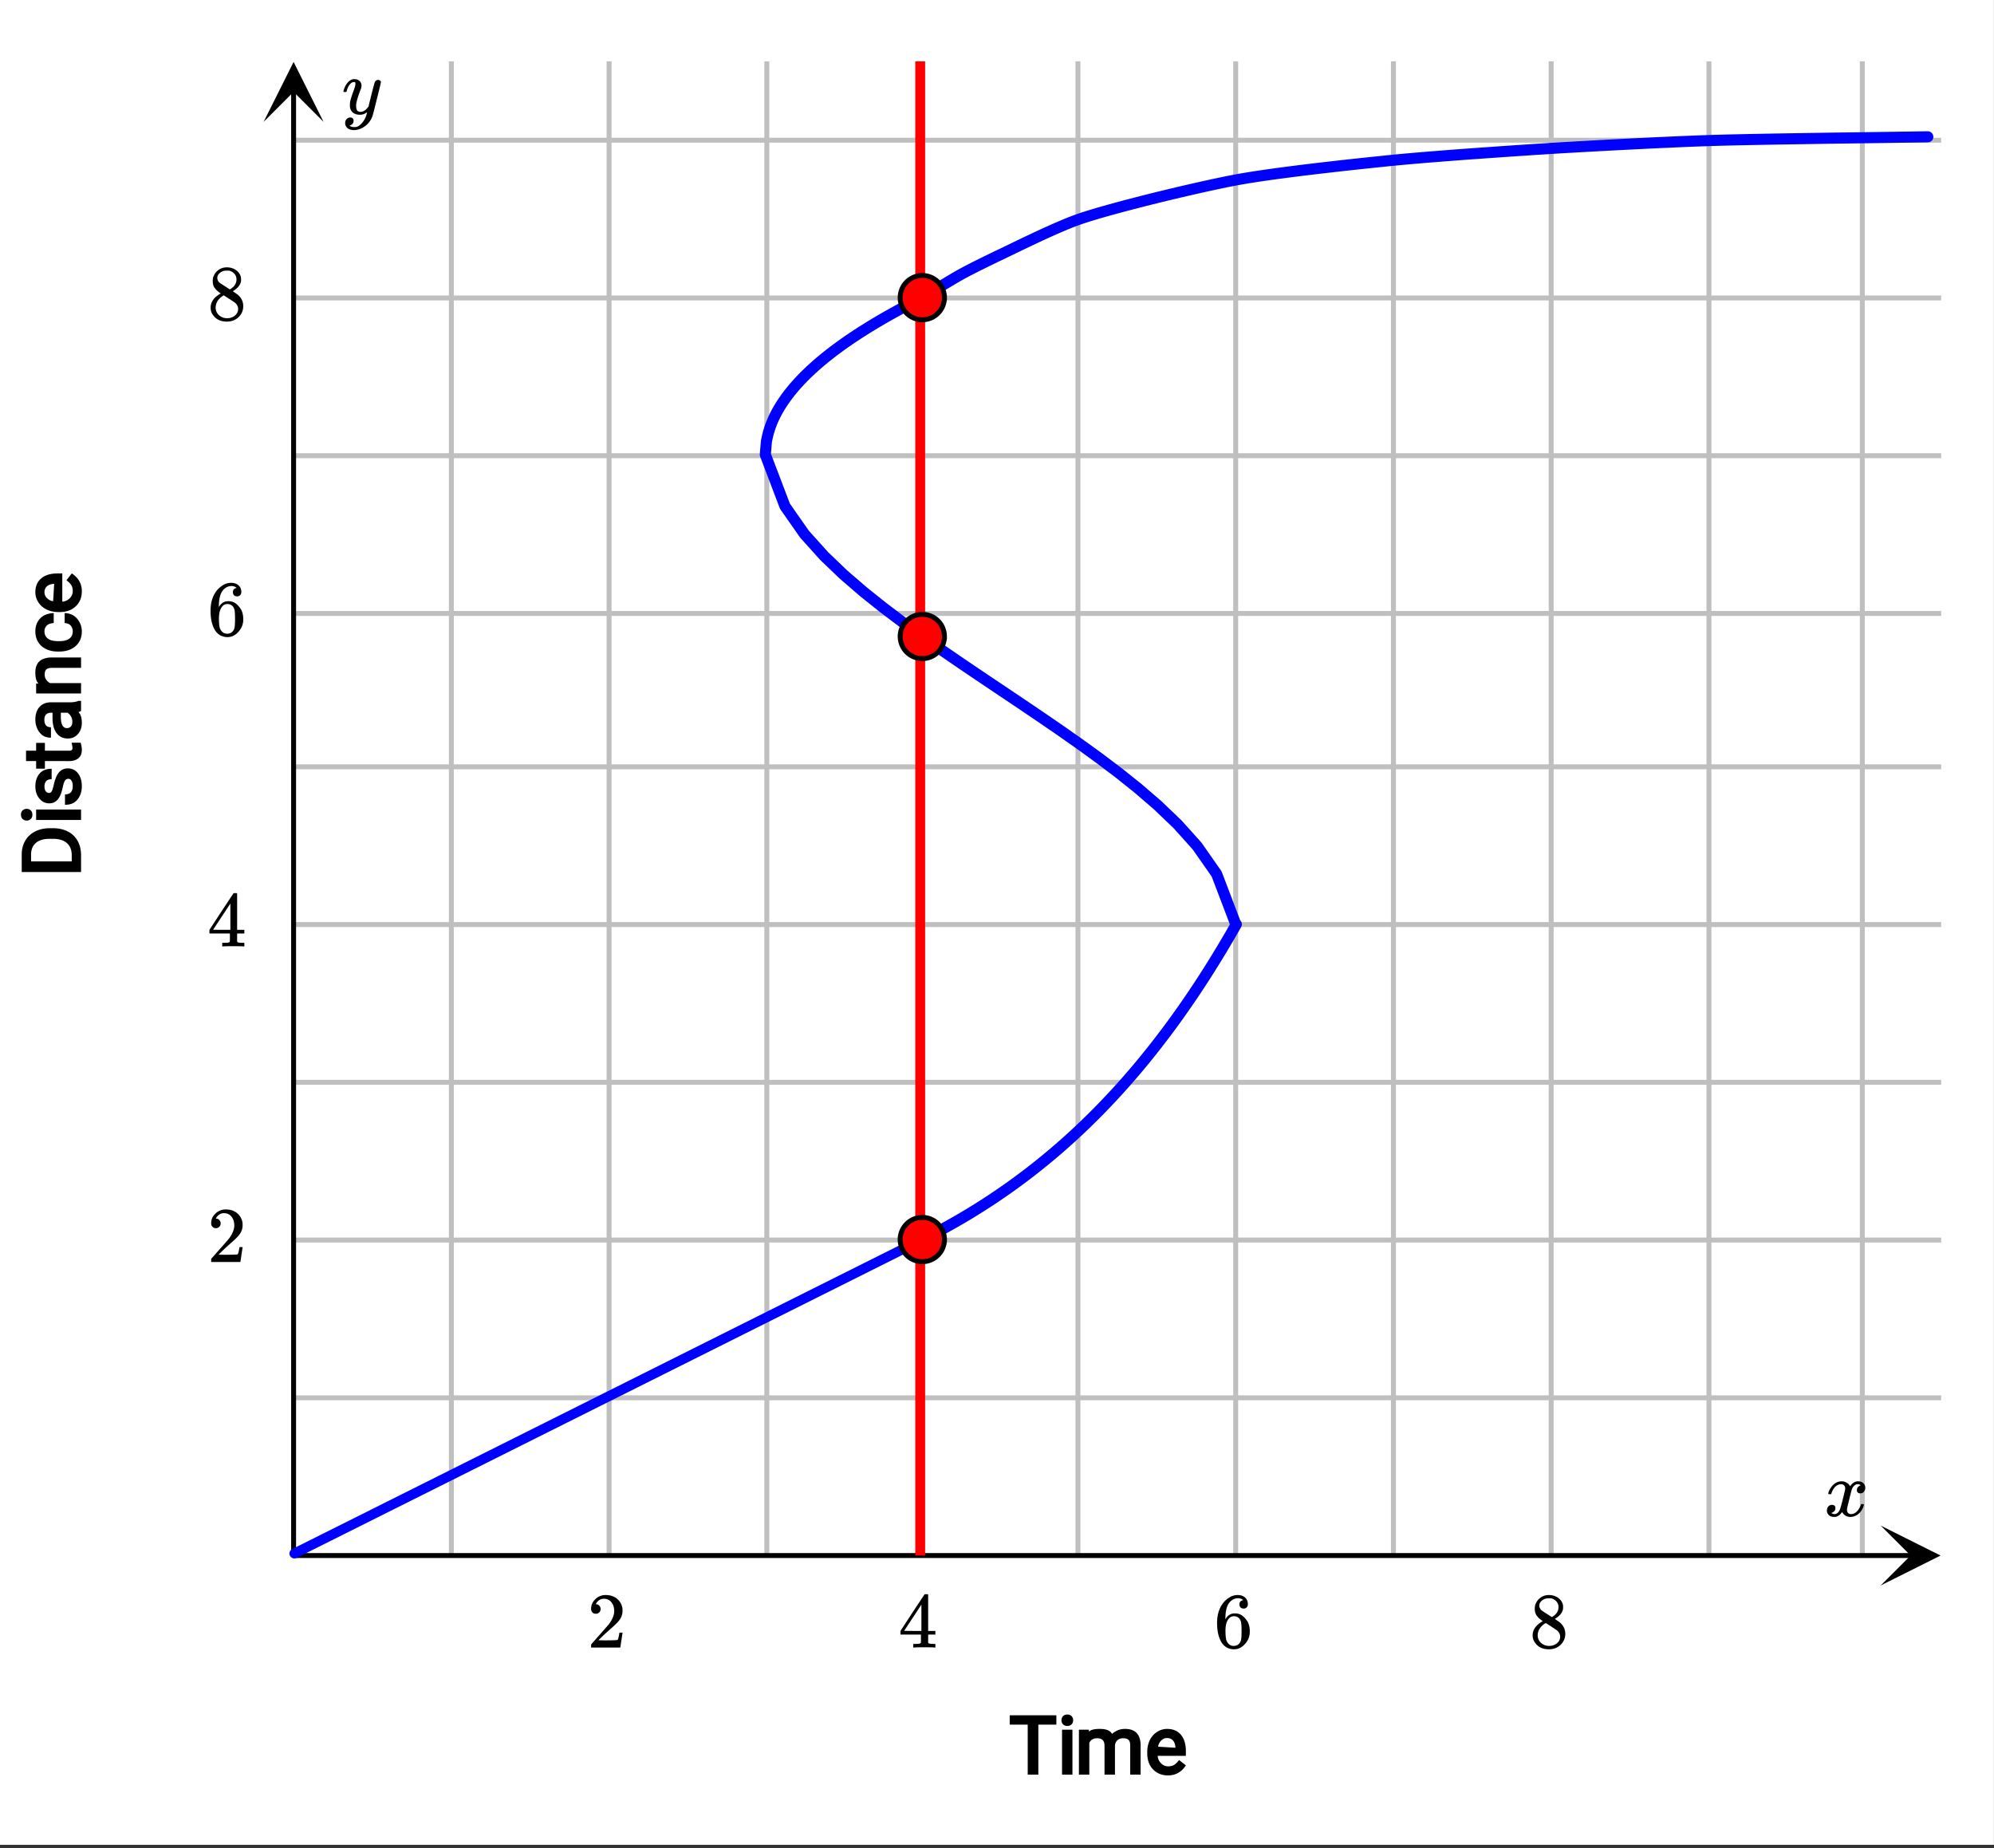 <svg xmlns="http://www.w3.org/2000/svg" xmlns:xlink="http://www.w3.org/1999/xlink" width="454.72" height="421.44" viewBox="0 0 341.04 316.08"><rect x="0" y="0" width="341.04" height="316.08" fill="#333333" stroke="none"/><defs><symbol overflow="visible" id="d"><path d="M.781-3.75C.727-3.8.703-3.848.703-3.89c.031-.25.172-.563.422-.938.414-.633.941-1.004 1.578-1.11.133-.007.235-.015.297-.015.313 0 .598.086.86.25.269.156.46.355.578.594.113-.157.187-.25.218-.282.332-.375.711-.562 1.14-.562.364 0 .661.105.891.312.227.211.344.465.344.766 0 .281-.078.516-.234.703a.776.776 0 0 1-.625.281.64.64 0 0 1-.422-.14.521.521 0 0 1-.156-.39c0-.415.222-.696.672-.845a.58.58 0 0 0-.141-.093.705.705 0 0 0-.39-.094.91.91 0 0 0-.266.031c-.336.149-.586.445-.75.89-.032.075-.164.579-.39 1.516-.231.93-.356 1.45-.376 1.563a1.827 1.827 0 0 0-.047.406c0 .211.063.383.188.516.125.125.289.187.5.187.383 0 .726-.16 1.031-.484.3-.32.508-.676.625-1.063.02-.082.04-.129.063-.14.03-.02.109-.031.234-.031.164 0 .25.039.25.109 0 .012-.012.058-.031.14-.149.563-.461 1.055-.938 1.47-.43.323-.875.484-1.344.484-.625 0-1.101-.282-1.421-.844-.262.406-.594.68-1 .812-.086.02-.2.032-.344.032-.524 0-.89-.188-1.11-.563a.953.953 0 0 1-.14-.531c0-.27.078-.5.234-.688a.798.798 0 0 1 .625-.28c.395 0 .594.187.594.562 0 .336-.164.574-.484.718a.359.359 0 0 1-.063.047l-.078.031c-.012.012-.024.016-.031.016h-.032c0 .031.063.074.188.125a.817.817 0 0 0 .36.078c.32 0 .597-.203.827-.61.102-.163.282-.75.532-1.75.05-.206.109-.437.171-.687.063-.257.11-.457.141-.593.031-.133.05-.211.063-.235a2.86 2.86 0 0 0 .078-.531.678.678 0 0 0-.188-.5.613.613 0 0 0-.484-.203c-.406 0-.762.156-1.063.469a2.562 2.562 0 0 0-.609 1.078c-.012.074-.031.12-.063.14a.752.752 0 0 1-.218.016zm0 0"/></symbol><symbol overflow="visible" id="i"><path d="M6.234-5.813c.125 0 .227.04.313.11.094.062.14.152.14.266 0 .117-.226 1.058-.671 2.828C5.578-.836 5.328.133 5.266.312a3.459 3.459 0 0 1-.688 1.22 3.641 3.641 0 0 1-1.11.874c-.491.239-.945.36-1.359.36-.687 0-1.152-.22-1.39-.657-.094-.125-.14-.304-.14-.53 0-.306.085-.544.265-.72.187-.168.379-.25.578-.25.394 0 .594.188.594.563 0 .332-.157.578-.47.734a.298.298 0 0 1-.062.032.295.295 0 0 0-.078.03c-.011.009-.023.016-.031.016L1.328 2c.031.05.129.11.297.172.133.05.273.078.422.078h.11c.155 0 .273-.012.359-.031.332-.094.648-.324.953-.688A3.69 3.69 0 0 0 4.188.25c.093-.3.14-.477.14-.531 0-.008-.012-.004-.031.015a.358.358 0 0 1-.078.047c-.336.239-.703.36-1.11.36-.46 0-.84-.106-1.14-.313-.293-.219-.48-.531-.563-.937a2.932 2.932 0 0 1-.015-.407c0-.218.007-.382.03-.5.063-.394.266-1.054.61-1.984.196-.531.297-.898.297-1.11a.838.838 0 0 0-.031-.265c-.024-.05-.074-.078-.156-.078h-.063c-.21 0-.406.094-.594.281-.293.293-.511.727-.656 1.297 0 .012-.008.027-.015.047a.188.188 0 0 1-.032.047l-.015.015c-.012.012-.028.016-.047.016h-.36C.305-3.8.281-3.836.281-3.86a.97.97 0 0 1 .047-.203c.188-.625.469-1.113.844-1.468.3-.282.617-.422.953-.422.383 0 .688.105.906.312.227.2.344.485.344.86-.023.168-.04.261-.047.281 0 .055-.07.246-.203.578-.367 1-.586 1.735-.656 2.203a1.857 1.857 0 0 0-.016.297c0 .344.05.61.156.797.114.18.313.266.594.266.207 0 .406-.051.594-.157a1.84 1.84 0 0 0 .422-.328c.093-.101.21-.242.36-.422a32.833 32.833 0 0 1 .25-1.063c.093-.35.175-.687.25-1 .343-1.35.534-2.062.577-2.124a.592.592 0 0 1 .578-.36zm0 0"/></symbol><symbol overflow="visible" id="e"><path d="M1.484-5.781c-.25 0-.449-.078-.593-.235a.872.872 0 0 1-.22-.609c0-.645.243-1.195.735-1.656a2.46 2.46 0 0 1 1.766-.703c.77 0 1.41.21 1.922.625.508.418.82.964.937 1.64.008.168.016.32.016.453 0 .524-.156 1.012-.469 1.47-.25.374-.758.89-1.516 1.546-.324.281-.777.695-1.359 1.234l-.781.766 1.016.016c1.414 0 2.164-.024 2.25-.079.039-.007.085-.101.14-.28.031-.095.094-.4.188-.923v-.03h.53v.03l-.374 2.47V0h-5v-.25c0-.188.008-.29.031-.313.008-.007.383-.437 1.125-1.28.977-1.095 1.61-1.813 1.89-2.157.602-.82.907-1.57.907-2.25 0-.594-.156-1.086-.469-1.484-.312-.407-.746-.61-1.297-.61-.523 0-.945.235-1.265.703-.024.032-.047.079-.078.141a.274.274 0 0 0-.047.078c0 .012.02.016.062.016a.68.68 0 0 1 .547.25.801.801 0 0 1 .219.562c0 .23-.078.422-.235.578a.76.76 0 0 1-.578.235zm0 0"/></symbol><symbol overflow="visible" id="f"><path d="M6.234 0c-.125-.031-.71-.047-1.75-.047-1.074 0-1.671.016-1.796.047h-.126v-.625h.422c.383-.008.618-.031.704-.063a.286.286 0 0 0 .171-.14c.008-.008.016-.25.016-.719v-.672h-3.5v-.625l2.031-3.11A431.58 431.58 0 0 1 4.5-9.108c.02-.008.113-.016.281-.016h.25l.078.078v6.203h1.235v.625H5.109V-.89a.25.25 0 0 0 .079.157c.07.062.328.101.765.109h.39V0zm-2.28-2.844v-4.5L1-2.859l1.469.015zm0 0"/></symbol><symbol overflow="visible" id="g"><path d="M5.031-8.11c-.199-.195-.48-.304-.843-.328-.625 0-1.153.274-1.579.813-.418.586-.625 1.492-.625 2.719L2-4.86l.11-.172c.363-.54.859-.813 1.484-.813.414 0 .781.09 1.094.266a2.6 2.6 0 0 1 .64.547c.219.242.395.492.531.75.196.449.297.933.297 1.453v.234c0 .211-.027.403-.078.578-.105.532-.383 1.032-.828 1.5-.387.407-.82.66-1.297.766a2.688 2.688 0 0 1-.547.047c-.168 0-.32-.016-.453-.047-.668-.125-1.2-.484-1.594-1.078C.83-1.66.563-2.79.563-4.218c0-.97.171-1.817.515-2.548.344-.726.82-1.296 1.438-1.703a2.62 2.62 0 0 1 1.562-.515c.531 0 .953.14 1.266.421.32.282.484.665.484 1.141 0 .23-.07.414-.203.547-.125.137-.297.203-.516.203-.218 0-.398-.062-.53-.187-.126-.125-.188-.301-.188-.532 0-.406.21-.644.64-.718zm-.593 3.235a1.18 1.18 0 0 0-.97-.484c-.335 0-.605.105-.812.312C2.22-4.597 2-3.883 2-2.907c0 .794.05 1.345.156 1.657.094.273.242.5.453.688.22.187.477.28.782.28.457 0 .804-.171 1.046-.515.133-.187.22-.41.25-.672.04-.258.063-.64.063-1.14v-.422c0-.508-.023-.895-.063-1.156a1.566 1.566 0 0 0-.25-.688zm0 0"/></symbol><symbol overflow="visible" id="h"><path d="M2.313-4.516c-.438-.289-.778-.593-1.016-.906-.242-.312-.36-.723-.36-1.234 0-.383.07-.707.22-.969.195-.406.488-.734.874-.984.383-.25.82-.375 1.313-.375.613 0 1.144.164 1.594.484.445.324.722.734.828 1.234.007.055.015.164.015.329 0 .199-.008.328-.015.39-.137.594-.547 1.11-1.235 1.547l-.156.11c.5.343.758.523.781.53.664.544 1 1.215 1 2.016 0 .73-.265 1.356-.797 1.875-.53.508-1.199.766-2 .766C2.254.297 1.441-.11.922-.922c-.23-.32-.344-.71-.344-1.172 0-.976.578-1.785 1.735-2.422zM5-6.922c0-.383-.125-.71-.375-.984a1.69 1.69 0 0 0-.922-.516h-.437c-.48 0-.883.164-1.204.485-.23.21-.343.453-.343.734 0 .387.164.695.5.922.039.043.328.23.86.562l.78.516c.008-.008.067-.047.172-.11a2.95 2.95 0 0 0 .25-.187C4.758-5.883 5-6.36 5-6.922zM1.437-2.109c0 .523.192.96.579 1.312a2.01 2.01 0 0 0 1.359.516c.363 0 .695-.07 1-.219.3-.156.531-.36.688-.61.144-.226.218-.472.218-.734 0-.383-.156-.726-.468-1.031-.075-.07-.45-.328-1.125-.766l-.407-.265C3.133-4 3.02-4.07 2.937-4.125l-.109-.063-.156.079c-.563.367-.938.812-1.125 1.343-.074.243-.11.461-.11.657zm0 0"/></symbol><clipPath id="a"><path d="M0 0h341v315.52H0zm0 0"/></clipPath><clipPath id="b"><path d="M321.66 260.934H332V272h-10.34zm0 0"/></clipPath><clipPath id="c"><path d="M45.09 10H56v10.84H45.09zm0 0"/></clipPath></defs><g clip-path="url(#a)" fill="#fff"><path d="M0 0h341v316.27H0zm0 0"/><path d="M0 0h341v316.27H0zm0 0"/></g><path d="M77.195 266.055V10.492M104.172 266.055V10.492M131.152 266.055V10.492M157.383 266.055V10.492M184.363 266.055V10.492M211.344 266.055V10.492M238.324 266.055V10.492M265.305 266.055V10.492M292.285 266.055V10.492M318.515 266.055V10.492M50.215 239.074h281.793M50.215 212.094h281.793M50.215 185.113h281.793M50.215 158.133h281.793M50.215 131.152h281.793M50.215 104.922h281.793M50.215 77.941h281.793M50.215 50.96h281.793M50.215 23.98h281.793" fill="none" stroke-width=".843" stroke="gray" stroke-opacity=".502"/><path d="M50.215 266.055h276.668" fill="none" stroke-width=".843" stroke="#000"/><g clip-path="url(#b)"><path d="M321.66 260.934l10.242 5.12-10.242 5.122 5.121-5.121zm0 0"/></g><path d="M50.215 266.055V15.613" fill="none" stroke-width=".843" stroke="#000"/><g clip-path="url(#c)"><path d="M45.09 20.84l5.125-10.246 5.12 10.246-5.12-5.125zm0 0"/></g><path d="M50.344 265.707l.722-.36.72-.359.722-.363.719-.36.722-.359.719-.36.723-.363.718-.359 1.446-.719.718-.363.723-.36.719-.359.722-.36.72-.362.722-.36.719-.36.722-.359.719-.363.723-.36.718-.359.723-.363.719-.36.722-.359.72-.359.722-.363.723-.36.718-.359.723-.36.719-.363.722-.359.72-.36.722-.359.719-.363.722-.36.719-.359.723-.363.718-.36.723-.359.719-.36.722-.362.72-.36 1.444-.719.72-.363.722-.36.719-.359.722-.359.719-.363.723-.36.718-.359.723-.36.719-.363.722-.36.72-.358.722-.364.719-.36.722-.358.719-.36.723-.363.722-.36.72-.359.722-.36.718-.363.723-.359.719-.36.723-.359.718-.363.723-.36.719-.359.722-.363.72-.36.722-.359.719-.36.722-.362.719-.36 1.445-.718.719-.364.723-.36.718-.359.723-.359.719-.363.722-.36.72-.359.722-.36.719-.363.722-.359.719-.36.723-.363.718-.359.723-.36.719-.359.722-.363.723-.36.719-.359.723-.36.718-.362.723-.36.719-.36.722-.359.72-.363.722-.36.719-.359.722-.363.719-.36.723-.359.718-.359.723-.363.723-.36.718-.359.723-.36.719-.363.722-.36.72-.358.722-.36.719-.363.722-.36.719-.359.723-.36.718-.362.723-.36.719-.36.722-.363.72-.359 1.445-.719.718-.363.723-.36.719-.359.722-.359.72-.363.722-.36.718-.36.723-.358.719-.364.723-.36.718-.358.723-.364.719-.36.722-.359.72-.359.722-.363.722-.36.72-.359.722-.36.719-.363.722-.359.719-.36" fill="none" stroke-width="1.686" stroke-linecap="round" stroke-linejoin="round" stroke="#00f"/><path d="M130.894 77.754l.137.351.352.93.504 1.328.586 1.54.597 1.57.54 1.418.413 1.086.215.562.074.129.29.41.46.66.567.813.601.855.567.813.465.66.285.41.078.105.215.239.41.457.539.597.598.665.586.652.503.562.356.391.133.148.133.13.355.34.504.48.586.562.598.57.539.516.41.395.215.203.078.066.289.25.46.399.567.488.602.52.566.488.461.398.29.246.077.067.211.171.414.329.54.433.597.477.586.468.504.403.355.285.133.105.133.102.351.266.508.382.586.442.594.45.543.41.41.308.215.164.078.055.285.21.465.333.566.41.602.433.566.41.461.336.29.207.074.055.214.152.415.29.539.378.597.418.582.41.86.602.132.094.137.09.352.246.504.344.586.402.597.41.54.367.413.285.215.145.074.055.29.191.46.313.567.382.601.407.567.382.46.313.29.195.078.051.215.145.41.277.539.36.598.402.586.39.503.34.356.238.266.18.355.234.504.34.586.395.598.398.539.363.41.278.215.14.078.055.289.192.46.312.567.383.602.406.566.383.461.312.29.196.073.05.215.149.414.281.54.371.597.41.586.399.504.348.355.242.133.09.133.093.351.25.508.352.586.414.594.418.543.379.41.289.215.148.078.055.285.21.465.333.566.41.598.434.567.41.464.336.286.207.078.058.214.16.41.313.544.406.593.453.586.442.508.379.352.27.132.1.133.106.356.282.504.406.586.469.597.476.54.43.413.328.215.172.074.066.29.25.46.399.567.488.601.516.567.488.46.398.29.25.078.067.215.207.41.394.539.516.598.57.586.559.503.484.356.34.133.125.133.148.355.395.504.559.586.652.598.664.539.602.41.457.215.238.078.105.289.41.46.66.567.81.602.859.566.808.461.66.29.414.073.125.215.567.414 1.082.54 1.418.597 1.57.586 1.543.504 1.324.351.934M157.746 212.023l.36-.183.363-.184.718-.367.36-.188.363-.191.719-.383.363-.195.719-.39.36-.2.362-.203.36-.2.36-.206.359-.203.363-.211.36-.207.359-.211.359-.215.363-.215.36-.215.359-.219.363-.222.36-.219.718-.453.364-.227.718-.46.36-.235.363-.234.36-.239.359-.242.36-.238.363-.246.718-.492.36-.25.363-.254.36-.254.359-.258.363-.258.719-.523.36-.266.362-.27.72-.539.359-.277.363-.273.719-.563.359-.285.363-.285.36-.29.359-.292.363-.293.719-.594.36-.3.363-.305.359-.305.36-.309.359-.312.363-.317.36-.316.718-.64.363-.325.36-.328.719-.664.363-.336.36-.34.359-.344.363-.343.36-.348.718-.703.363-.36.36-.359.718-.726.364-.371.36-.372.358-.375.36-.378.363-.383.36-.383.359-.39.363-.391.36-.395.359-.398.36-.403.363-.406.359-.406.719-.828.363-.418.36-.422.359-.426.36-.43.362-.433.36-.438.36-.441.358-.445.364-.45.36-.449.358-.457.364-.46.719-.93.359-.473.363-.477.36-.476.359-.485.36-.488.363-.492.359-.496.36-.5.359-.504.363-.512.36-.512.359-.519.363-.52.36-.527.359-.531.36-.535.362-.54.72-1.093.359-.555.363-.558.36-.563.359-.566.359-.575.363-.578.36-.582.718-1.18.364-.597.718-1.211.364-.613.36-.617.358-.625.36-.63.363-.632M157.746 50.902l.21-.125.224-.133.238-.144.25-.152.258-.16.27-.165.277-.171.285-.172.293-.18.297-.18.296-.183.903-.551.3-.18.297-.18.579-.343.277-.168.27-.16.261-.153.254-.144.238-.137.227-.129.21-.117.204-.11.219-.117.23-.125.242-.125.25-.132.258-.133.27-.137.273-.14.277-.141.286-.145.289-.144.586-.29.293-.148.296-.144.293-.145.293-.14.29-.141.285-.14.28-.137.274-.133.27-.13.258-.124.254-.117.242-.117.351-.168.383-.184.418-.203.45-.215.472-.23.5-.243.523-.25.54-.261.558-.266.574-.273.586-.278.594-.281.602-.281.605-.282 1.219-.554.605-.27.602-.265.594-.254.582-.246.57-.239.55-.222.54-.207.515-.192.493-.176.703-.238.78-.25.856-.262.926-.277.988-.281 1.04-.293 1.09-.3 1.132-.306 1.168-.308 1.195-.309 1.22-.312 1.234-.309 1.242-.308 1.246-.305 1.242-.297 1.234-.293 1.215-.281 1.192-.274 1.164-.261 1.125-.25 1.082-.235 1.035-.219.976-.203.918-.18.848-.163.832-.149.89-.152.95-.153.996-.156 1.043-.152 1.078-.156 1.113-.153 1.145-.152 1.168-.152 1.184-.153 1.199-.148 1.203-.145 1.21-.144 1.208-.14 1.199-.138 1.184-.136 1.168-.13 1.148-.124 1.113-.121 1.086-.114 1.043-.109 1-.105.953-.098.899-.094 1.672-.164.898-.082.95-.086.995-.09 1.043-.086 1.082-.09 1.118-.09 1.14-.09 1.168-.093 1.184-.09 1.199-.09 1.207-.09 1.207-.085 1.203-.086 1.2-.086 1.187-.082 1.164-.082 1.144-.078 1.118-.079 1.082-.07 1.043-.07 1-.067.949-.058.898-.059.836-.054.836-.051.887-.055.937-.055.98-.054 1.024-.063 1.063-.058 1.09-.059 1.117-.063 1.144-.062 1.16-.063 1.172-.062 1.188-.059 1.187-.062 1.192-.059 1.187-.058 1.176-.059 1.168-.055 1.149-.05 1.128-.051 1.102-.05 1.07-.044 1.035-.043 1-.039.954-.035.906-.031 1.113-.035 1.215-.036 1.309-.035 1.394-.031 1.473-.031 1.539-.032 1.601-.03 1.649-.032 1.695-.027 1.727-.028 1.754-.027 1.77-.027 1.776-.028 1.782-.027 1.77-.024 1.753-.023 1.727-.023 1.695-.024 1.652-.023 1.598-.024 1.543-.023 1.473-.02 1.394-.023 1.313-.02M130.894 77.754l.184-2.2.18-.91.18-.699.18-.59.179-.52.18-.468.18-.433.179-.403.183-.375.18-.36.18-.335.18-.328.18-.309.179-.3.18-.29.183-.277.18-.273.18-.262.18-.254.179-.25.18-.242.18-.239.179-.23.184-.23.359-.438.18-.215.18-.21.359-.407.183-.2.36-.39.539-.562.36-.36.183-.176.36-.351.538-.504.18-.164.183-.164.54-.48.18-.157.179-.152.18-.156.18-.149.183-.152.36-.297.718-.578.184-.14.18-.141.179-.137.18-.14.359-.274.36-.266.183-.133.36-.265.718-.516.18-.125.183-.125.54-.375.538-.363.184-.121.18-.121 1.078-.704.183-.113.899-.566.18-.11.183-.113.899-.547.359-.21.184-.11.718-.422.18-.101.18-.106.183-.102.18-.105.719-.406.18-.098.18-.101.183-.102.36-.195.179-.102.539-.293.183-.098.18-.093.36-.196.359-.187.18-.098.18-.093.183-.094.539-.281.18-.09.359-.188.18-.09.183-.093.54-.27.179-.094" fill="none" stroke-width="1.897" stroke-linecap="round" stroke-linejoin="round" stroke="#00f"/><path d="M157.383 266.055V10.492" fill="none" stroke-width="1.686" stroke="red"/><path d="M161.531 212.008a3.777 3.777 0 0 1-1.11 2.675 3.718 3.718 0 0 1-1.226.82 3.763 3.763 0 0 1-2.898 0 3.758 3.758 0 0 1-1.227-.82 3.777 3.777 0 0 1 0-5.352 3.777 3.777 0 0 1 5.352 0c.355.356.629.763.82 1.227.191.465.29.946.29 1.45zm0 0M161.531 108.86c0 .5-.098.984-.289 1.445a3.734 3.734 0 0 1-.82 1.23 3.718 3.718 0 0 1-1.227.82 3.763 3.763 0 0 1-2.898 0 3.758 3.758 0 0 1-1.227-.82 3.734 3.734 0 0 1-.82-1.23 3.763 3.763 0 0 1 0-2.895c.191-.465.465-.875.82-1.226a3.758 3.758 0 0 1 1.227-.82c.465-.196.949-.29 1.449-.29.504 0 .984.094 1.45.29.464.19.87.464 1.226.82.355.351.629.761.82 1.226.191.465.29.945.29 1.45zm0 0M161.531 50.902c0 .504-.098.989-.289 1.45a3.734 3.734 0 0 1-.82 1.23 3.76 3.76 0 0 1-2.676 1.105c-.5 0-.984-.093-1.45-.285a3.885 3.885 0 0 1-1.226-.82 3.734 3.734 0 0 1-.82-1.23 3.749 3.749 0 0 1-.29-1.45c0-.5.098-.984.29-1.445.191-.465.465-.875.82-1.23a3.758 3.758 0 0 1 2.676-1.106 3.76 3.76 0 0 1 2.676 1.106c.355.355.629.765.82 1.23.191.46.29.945.29 1.445zm0 0" fill="red" stroke-width=".843" stroke="#000"/><use xlink:href="#d" x="311.994" y="259.31"/><use xlink:href="#e" x="100.426" y="281.793"/><use xlink:href="#f" x="153.637" y="281.793"/><use xlink:href="#g" x="207.598" y="281.793"/><use xlink:href="#h" x="261.558" y="281.793"/><use xlink:href="#i" x="58.457" y="19.486"/><use xlink:href="#e" x="35.447" y="215.842"/><use xlink:href="#f" x="35.447" y="161.881"/><use xlink:href="#g" x="35.447" y="108.67"/><use xlink:href="#h" x="35.447" y="54.71"/><path d="M180.672 294.977h-3.082v8.55h-1.817v-8.55h-3.078v-1.602h7.977zm2.75 8.55h-1.777v-7.687h1.777zm-1.875-9.297c0-.27.086-.5.258-.69.172-.196.418-.294.738-.294s.57.098.742.29a.997.997 0 0 1 .262.698c0 .27-.086.5-.262.688-.176.187-.422.281-.742.281-.316 0-.563-.098-.738-.285a.982.982 0 0 1-.258-.688zm4.687 1.61l.012.344c.27-.317.89-.477 1.863-.477 1.118 0 1.813.29 2.082.867.079-.11.325-.285.746-.515.422-.235.915-.352 1.481-.352 1.75 0 2.637.922 2.664 2.762v5.058h-1.777v-4.984c0-.434-.09-.75-.27-.945-.18-.196-.504-.293-.972-.293-.38 0-.692.11-.938.332-.246.218-.39.52-.43.894v4.996h-1.785v-4.949c0-.851-.414-1.273-1.242-1.273-.676 0-1.129.265-1.36.797v5.425h-1.777v-7.687zm13.532 7.82c-1.043 0-1.899-.344-2.559-1.035-.66-.691-.988-1.605-.988-2.742v-.227c0-.75.144-1.422.433-2.02a3.418 3.418 0 0 1 1.235-1.41 3.119 3.119 0 0 1 1.726-.519c1.016 0 1.805.336 2.367 1.008.563.668.844 1.605.844 2.812v.786h-4.82c.012.44.187.851.531 1.23a1.68 1.68 0 0 0 1.297.562c.379 0 .7-.078.961-.23.262-.156.55-.438.867-.844l1.168.91c-.746 1.145-1.766 1.72-3.062 1.72zm-.153-6.39c-.41 0-.758.152-1.043.46-.285.305-.449.645-.496 1.02l3.16.191-.187.004c-.031-.547-.172-.965-.422-1.246-.246-.285-.586-.43-1.012-.43zm0 0M13.863 149.152H3.715v-2.988c0-.883.195-1.668.594-2.355a3.97 3.97 0 0 1 1.68-1.586c.722-.375 1.55-.563 2.48-.567h.61c.952 0 1.788.188 2.515.559a3.918 3.918 0 0 1 1.676 1.597c.386.692.585 1.493.593 2.407zm-8.547-1.824h6.954v-1.05c0-.891-.274-1.583-.82-2.075-.548-.488-1.348-.734-2.395-.734h-.563c-1.02 0-1.805.23-2.347.691-.543.465-.82 1.121-.829 1.973zm8.547-8.863v1.777H6.18v-1.777zm-9.297 1.879c-.265 0-.496-.086-.691-.258-.195-.172-.293-.422-.293-.742s.098-.567.29-.739c.194-.175.425-.265.698-.265.27 0 .5.09.688.265.187.176.281.422.281.739 0 .32-.094.566-.285.738a.968.968 0 0 1-.688.262zm7.13-7.14a.667.667 0 0 0-.567.292c-.145.191-.281.594-.41 1.203-.13.61-.293 1.11-.492 1.508-.204.39-.454.691-.75.895-.301.203-.653.3-1.063.3-.672 0-1.234-.273-1.687-.828-.454-.554-.68-1.25-.68-2.086 0-.875.234-1.593.7-2.156.468-.562 1.16-.844 2.085-.844v1.785c-.434 0-.746.114-.937.336-.192.227-.29.52-.29.88 0 .382.075.663.223.855a.665.665 0 0 0 .547.281.519.519 0 0 0 .457-.262c.113-.175.238-.566.371-1.172.137-.601.305-1.109.512-1.515.203-.41.46-.723.77-.934.312-.21.683-.32 1.124-.32.727 0 1.309.289 1.743.86.43.573.644 1.292.644 2.167 0 .613-.11 1.16-.332 1.64-.223.481-.535.86-.941 1.141-.41.278-.946.418-1.61.418v-1.765c.5-.028.848-.164 1.04-.41.19-.246.288-.586.288-1.024 0-.402-.07-.71-.214-.926-.141-.214-.32-.32-.532-.32zm-7.243-4.81H6.18v-1.332h1.5v1.333h4.14c.215 0 .367-.036.45-.102.085-.07.125-.207.125-.402 0-.121-.047-.41-.145-.86h1.55c.13.48.196.887.196 1.215 0 .633-.195 1.11-.582 1.438-.39.324-.922.488-1.594.488H7.68v1.297h-1.5v-1.297H4.453zm9.41-6.789c-.27.137-.425.2-.46.188.398.36.593.973.593 1.836 0 .773-.223 1.414-.672 1.926-.449.504-1.023.757-1.715.757-.836 0-1.484-.312-1.941-.937-.457-.629-.684-1.484-.684-2.57v-.903h-.28c-.349 0-.622.098-.821.297-.196.2-.297.512-.297.93 0 .375.09.676.262.91.172.23.46.344.867.344v1.785c-.606 0-1.098-.14-1.473-.426a2.9 2.9 0 0 1-.879-1.14 3.752 3.752 0 0 1-.316-1.547c0-.89.23-1.598.691-2.118.461-.523 1.094-.796 1.899-.816h3.281c.613 0 1.117-.082 1.504-.25h.441zm-1.488 1.848c0-.332-.086-.648-.254-.941-.172-.297-.371-.5-.598-.61h-1.117v.672c0 1.309.344 1.961 1.031 1.961.297 0 .528-.097.692-.293.164-.195.246-.457.246-.789zm-6.195-6.539l.414-.02c-.367-.289-.547-.917-.547-1.886 0-1.692.941-2.543 2.828-2.559h4.988v1.778H8.867c-.437.007-.75.097-.941.273-.192.18-.285.473-.285.879 0 .336.09.629.27.883.179.258.402.449.66.574h5.292v1.777H6.18zm6.261-8.934c0-.367-.109-.687-.324-.953-.219-.27-.57-.425-1.058-.468v-1.707c.66.035 1.195.199 1.605.488.406.289.73.668.973 1.144.238.473.36.97.36 1.496 0 1.055-.352 1.895-1.06 2.52-.707.625-1.656.938-2.851.938h-.203c-.735 0-1.395-.137-1.98-.415a3.185 3.185 0 0 1-1.368-1.195c-.324-.523-.488-1.137-.488-1.84 0-.87.266-1.597.793-2.183.527-.582 1.312-.899 2.348-.95v1.707c-.563.043-.965.192-1.211.454a1.367 1.367 0 0 0-.372.972c0 .528.196.938.579 1.23.382.294.964.442 1.746.442h.23c.758 0 1.328-.148 1.707-.437.383-.293.574-.703.574-1.243zm1.555-6.843c0 1.047-.344 1.898-1.035 2.558-.691.66-1.606.989-2.742.989h-.223c-.754 0-1.426-.145-2.023-.434a3.462 3.462 0 0 1-1.41-1.23 3.127 3.127 0 0 1-.516-1.73c0-1.017.336-1.802 1.004-2.364.668-.567 1.605-.848 2.812-.848h.79v4.82c.437-.007.847-.187 1.226-.527.375-.344.562-.777.562-1.3 0-.38-.078-.7-.23-.962-.152-.261-.434-.55-.844-.863l.91-1.172c1.145.746 1.72 1.77 1.72 3.063zm-6.39.152c0 .41.156.758.46 1.043.309.285.649.453 1.024.5l.187-3.164.008.187c-.55.032-.965.172-1.25.422-.285.25-.43.586-.43 1.012zm0 0"/></svg>